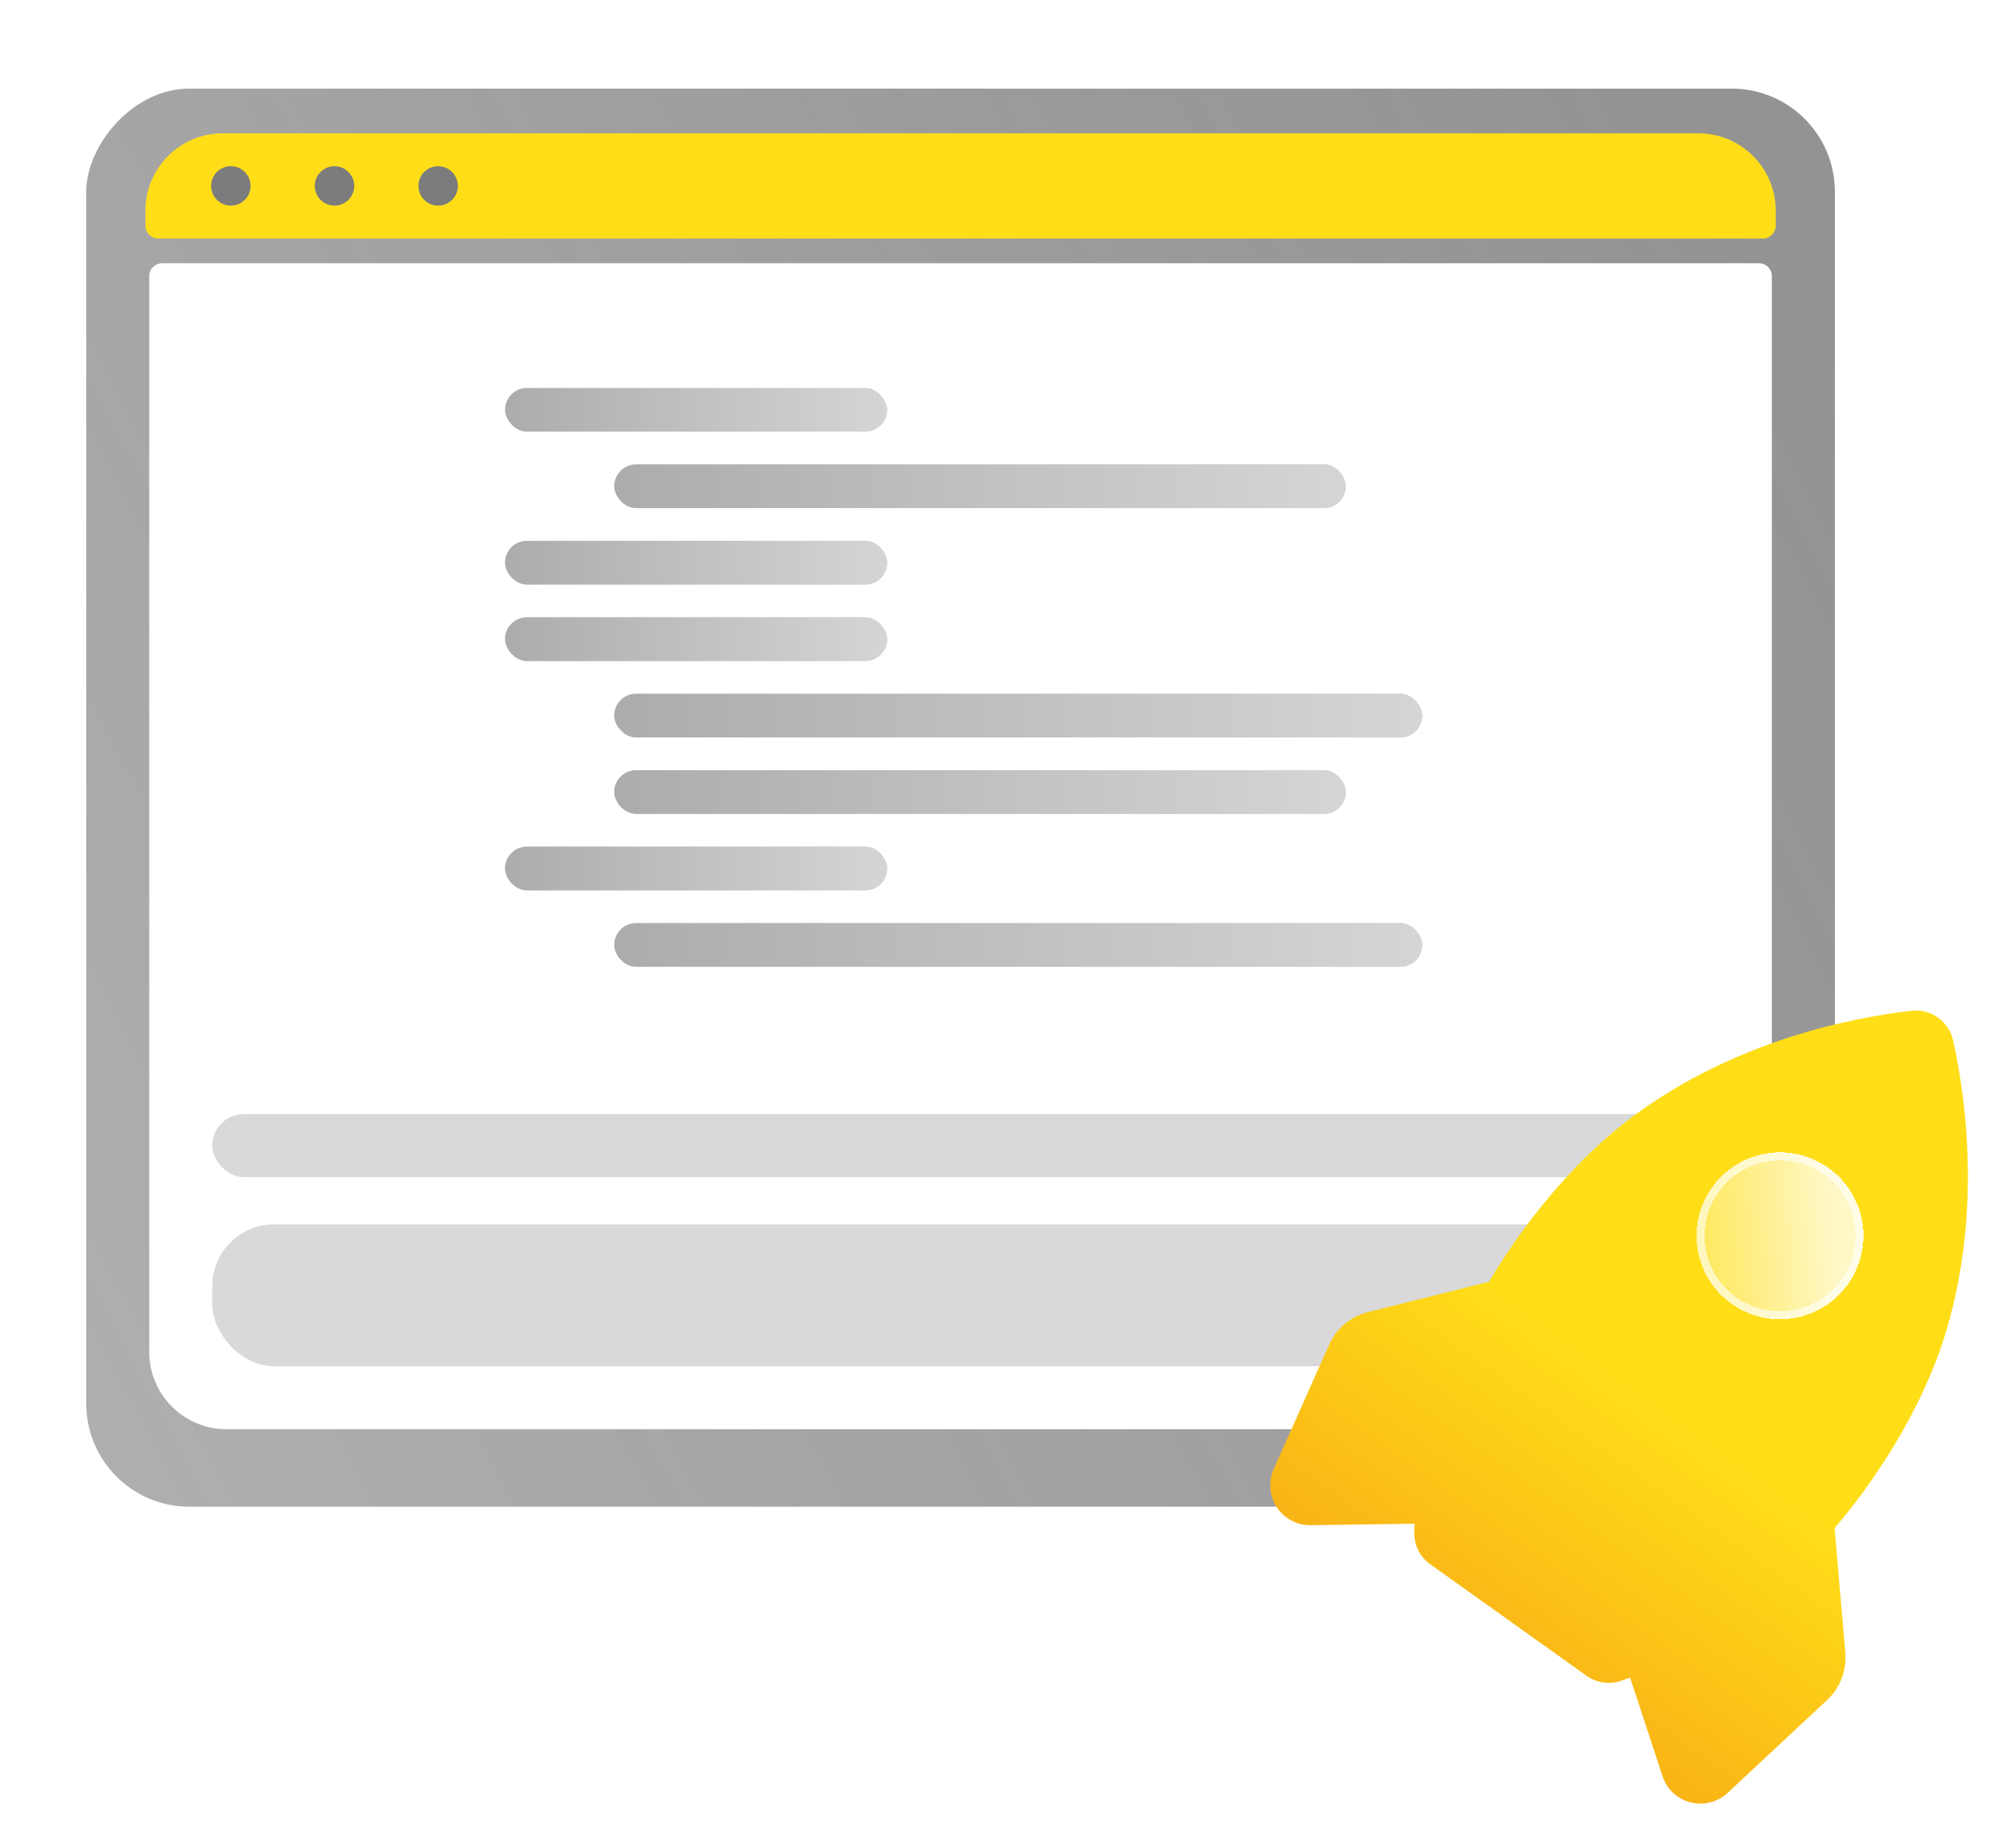 <svg width="374" height="346" viewBox="0 0 374 346" fill="none" xmlns="http://www.w3.org/2000/svg">
<g clip-path="url(#clip0_1235_38844)">
<g filter="url(#filter0_bd_1235_38844)">
<rect width="327.485" height="265.529" rx="19.308" transform="matrix(-1 0 0 1 343.635 13.887)" fill="url(#paint0_linear_1235_38844)"/>
</g>
<path d="M27.232 39.446C27.232 31.448 33.716 24.965 41.714 24.965H318.076C326.074 24.965 332.557 31.448 332.557 39.446V42.25C332.557 43.583 331.477 44.663 330.144 44.663H29.646C28.313 44.663 27.232 43.583 27.232 42.25V39.446Z" fill="#FFDE18"/>
<path d="M43.234 38.504C45.274 38.504 46.928 36.85 46.928 34.811C46.928 32.771 45.274 31.117 43.234 31.117C41.195 31.117 39.541 32.771 39.541 34.811C39.541 36.85 41.195 38.504 43.234 38.504Z" fill="#7C7C7C"/>
<path d="M62.645 38.504C64.684 38.504 66.338 36.85 66.338 34.811C66.338 32.771 64.684 31.117 62.645 31.117C60.605 31.117 58.951 32.771 58.951 34.811C58.951 36.85 60.605 38.504 62.645 38.504Z" fill="#7C7C7C"/>
<path d="M82.056 38.504C84.096 38.504 85.749 36.85 85.749 34.811C85.749 32.771 84.096 31.117 82.056 31.117C80.016 31.117 78.362 32.771 78.362 34.811C78.362 36.85 80.016 38.504 82.056 38.504Z" fill="#7C7C7C"/>
<path d="M27.95 51.705C27.95 50.372 29.031 49.291 30.364 49.291H329.42C330.753 49.291 331.833 50.372 331.833 51.705V253.134C331.833 261.131 325.35 267.615 317.352 267.615H42.431C34.434 267.615 27.95 261.131 27.95 253.134V51.705Z" fill="white"/>
<rect x="39.752" y="229.26" width="280.28" height="26.553" rx="11.568" fill="#D9D9D9"/>
<rect x="39.752" y="208.605" width="280.28" height="11.801" rx="5.901" fill="#D9D9D9"/>
<path d="M305.292 314.119L311.357 332.581C312.155 335.018 314.121 336.848 316.603 337.48C317.819 337.794 319.097 337.793 320.315 337.479C321.533 337.165 322.653 336.548 323.57 335.685L342.153 318.344C344.633 316.03 345.887 312.772 345.593 309.392L343.581 286.145C353.634 274.334 360.585 261.368 363.919 251.056C371.419 227.874 368.104 205.29 365.786 194.823C365.404 193.091 364.396 191.567 362.954 190.538C361.511 189.509 359.741 189.052 357.98 189.255C347.328 190.473 324.9 194.698 305.423 209.332C296.753 215.843 286.762 226.642 278.873 239.996L256.232 245.667C252.95 246.485 250.275 248.736 248.898 251.83L238.555 275.048C237.505 277.394 237.722 280.072 239.128 282.22C240.533 284.361 242.9 285.621 245.464 285.581L264.894 285.302C264.877 285.9 264.87 286.492 264.867 287.088C264.868 289.397 265.995 291.566 267.867 292.902L297.129 313.771C299.006 315.109 301.423 315.468 303.607 314.717C304.169 314.52 304.731 314.323 305.287 314.109" fill="url(#paint1_linear_1235_38844)"/>
<g filter="url(#filter1_d_1235_38844)">
<path d="M342.432 218.681C344.106 219.868 345.529 221.375 346.617 223.116C347.705 224.856 348.437 226.794 348.771 228.819C350.197 237.321 344.443 245.39 335.945 246.803C331.824 247.498 327.689 246.543 324.29 244.119C320.891 241.695 318.633 238.091 317.949 233.968C317.237 229.724 318.316 225.588 320.641 222.328C322.966 219.069 326.524 216.7 330.775 215.984C334.89 215.297 339.033 216.257 342.432 218.681Z" fill="url(#paint2_linear_1235_38844)" fill-opacity="0.75" shape-rendering="crispEdges"/>
<path d="M341.995 219.294L341.996 219.295C343.59 220.425 344.943 221.859 345.978 223.515C347.014 225.171 347.71 227.015 348.028 228.941L348.028 228.943C349.386 237.036 343.908 244.716 335.821 246.06L335.82 246.061C331.897 246.722 327.964 245.814 324.727 243.506C321.491 241.198 319.343 237.769 318.691 233.845L318.691 233.844C318.014 229.805 319.04 225.87 321.254 222.765C323.468 219.662 326.854 217.409 330.9 216.726C334.817 216.072 338.758 216.986 341.995 219.294Z" stroke="white" stroke-opacity="0.6" stroke-width="1.506" shape-rendering="crispEdges"/>
</g>
<rect x="94.589" y="72.643" width="71.572" height="8.18" rx="4.09" fill="url(#paint3_linear_1235_38844)"/>
<rect x="115.038" y="86.957" width="137.01" height="8.18" rx="4.09" fill="#D9D9D9"/>
<rect x="115.038" y="86.957" width="137.01" height="8.18" rx="4.09" fill="url(#paint4_linear_1235_38844)"/>
<rect x="115.038" y="129.9" width="151.324" height="8.18" rx="4.09" fill="#D9D9D9"/>
<rect x="115.038" y="129.9" width="151.324" height="8.18" rx="4.09" fill="url(#paint5_linear_1235_38844)"/>
<rect x="115.038" y="172.846" width="151.324" height="8.18" rx="4.09" fill="#D9D9D9"/>
<rect x="115.038" y="172.846" width="151.324" height="8.18" rx="4.09" fill="url(#paint6_linear_1235_38844)"/>
<rect x="115.038" y="144.217" width="137.01" height="8.18" rx="4.09" fill="#D9D9D9"/>
<rect x="115.038" y="144.217" width="137.01" height="8.18" rx="4.09" fill="url(#paint7_linear_1235_38844)"/>
<rect x="94.589" y="101.27" width="71.572" height="8.18" rx="4.09" fill="#D9D9D9"/>
<rect x="94.589" y="101.27" width="71.572" height="8.18" rx="4.09" fill="url(#paint8_linear_1235_38844)"/>
<rect x="94.589" y="115.586" width="71.572" height="8.18" rx="4.09" fill="#D9D9D9"/>
<rect x="94.589" y="115.586" width="71.572" height="8.18" rx="4.09" fill="url(#paint9_linear_1235_38844)"/>
<rect x="94.589" y="158.531" width="71.572" height="8.18" rx="4.09" fill="#D9D9D9"/>
<rect x="94.589" y="158.531" width="71.572" height="8.18" rx="4.09" fill="url(#paint10_linear_1235_38844)"/>
</g>
<defs>
<filter id="filter0_bd_1235_38844" x="-10.9" y="-13.163" width="381.585" height="319.629" filterUnits="userSpaceOnUse" color-interpolation-filters="sRGB">
<feFlood flood-opacity="0" result="BackgroundImageFix"/>
<feGaussianBlur in="BackgroundImageFix" stdDeviation="13.525"/>
<feComposite in2="SourceAlpha" operator="in" result="effect1_backgroundBlur_1235_38844"/>
<feColorMatrix in="SourceAlpha" type="matrix" values="0 0 0 0 0 0 0 0 0 0 0 0 0 0 0 0 0 0 127 0" result="hardAlpha"/>
<feMorphology radius="0.676" operator="erode" in="SourceAlpha" result="effect2_dropShadow_1235_38844"/>
<feOffset dy="2.705"/>
<feGaussianBlur stdDeviation="8.115"/>
<feComposite in2="hardAlpha" operator="out"/>
<feColorMatrix type="matrix" values="0 0 0 0 0 0 0 0 0 0 0 0 0 0 0 0 0 0 0.2 0"/>
<feBlend mode="normal" in2="effect1_backgroundBlur_1235_38844" result="effect2_dropShadow_1235_38844"/>
<feBlend mode="normal" in="SourceGraphic" in2="effect2_dropShadow_1235_38844" result="shape"/>
</filter>
<filter id="filter1_d_1235_38844" x="315.723" y="213.759" width="35.273" height="35.274" filterUnits="userSpaceOnUse" color-interpolation-filters="sRGB">
<feFlood flood-opacity="0" result="BackgroundImageFix"/>
<feColorMatrix in="SourceAlpha" type="matrix" values="0 0 0 0 0 0 0 0 0 0 0 0 0 0 0 0 0 0 127 0" result="hardAlpha"/>
<feOffset/>
<feGaussianBlur stdDeviation="1.004"/>
<feComposite in2="hardAlpha" operator="out"/>
<feColorMatrix type="matrix" values="0 0 0 0 0 0 0 0 0 0 0 0 0 0 0 0 0 0 0.15 0"/>
<feBlend mode="normal" in2="BackgroundImageFix" result="effect1_dropShadow_1235_38844"/>
<feBlend mode="normal" in="SourceGraphic" in2="effect1_dropShadow_1235_38844" result="shape"/>
</filter>
<linearGradient id="paint0_linear_1235_38844" x1="19.177" y1="9.093" x2="368.416" y2="193.353" gradientUnits="userSpaceOnUse">
<stop stop-color="#4B4B4B" stop-opacity="0.6"/>
<stop offset="1" stop-color="#383838" stop-opacity="0.4"/>
</linearGradient>
<linearGradient id="paint1_linear_1235_38844" x1="362.956" y1="190.539" x2="265.613" y2="327.029" gradientUnits="userSpaceOnUse">
<stop offset="0.532" stop-color="#FFDE18"/>
<stop offset="1" stop-color="#F7A515"/>
</linearGradient>
<linearGradient id="paint2_linear_1235_38844" x1="302.079" y1="234.468" x2="343.026" y2="230.865" gradientUnits="userSpaceOnUse">
<stop stop-color="#FFDE18"/>
<stop offset="1" stop-color="white"/>
</linearGradient>
<linearGradient id="paint3_linear_1235_38844" x1="94.589" y1="76.732" x2="166.161" y2="76.732" gradientUnits="userSpaceOnUse">
<stop stop-color="#ACACAC"/>
<stop offset="1" stop-color="#D5D5D5"/>
</linearGradient>
<linearGradient id="paint4_linear_1235_38844" x1="115.038" y1="91.047" x2="252.048" y2="91.047" gradientUnits="userSpaceOnUse">
<stop stop-color="#ACACAC"/>
<stop offset="1" stop-color="#D5D5D5"/>
</linearGradient>
<linearGradient id="paint5_linear_1235_38844" x1="115.038" y1="133.99" x2="266.362" y2="133.99" gradientUnits="userSpaceOnUse">
<stop stop-color="#ACACAC"/>
<stop offset="1" stop-color="#D5D5D5"/>
</linearGradient>
<linearGradient id="paint6_linear_1235_38844" x1="115.038" y1="176.936" x2="266.362" y2="176.936" gradientUnits="userSpaceOnUse">
<stop stop-color="#ACACAC"/>
<stop offset="1" stop-color="#D5D5D5"/>
</linearGradient>
<linearGradient id="paint7_linear_1235_38844" x1="115.038" y1="148.307" x2="252.048" y2="148.307" gradientUnits="userSpaceOnUse">
<stop stop-color="#ACACAC"/>
<stop offset="1" stop-color="#D5D5D5"/>
</linearGradient>
<linearGradient id="paint8_linear_1235_38844" x1="94.589" y1="105.359" x2="166.161" y2="105.359" gradientUnits="userSpaceOnUse">
<stop stop-color="#ACACAC"/>
<stop offset="1" stop-color="#D5D5D5"/>
</linearGradient>
<linearGradient id="paint9_linear_1235_38844" x1="94.589" y1="119.676" x2="166.161" y2="119.676" gradientUnits="userSpaceOnUse">
<stop stop-color="#ACACAC"/>
<stop offset="1" stop-color="#D5D5D5"/>
</linearGradient>
<linearGradient id="paint10_linear_1235_38844" x1="94.589" y1="162.621" x2="166.161" y2="162.621" gradientUnits="userSpaceOnUse">
<stop stop-color="#ACACAC"/>
<stop offset="1" stop-color="#D5D5D5"/>
</linearGradient>
<clipPath id="clip0_1235_38844">
<rect width="373.815" height="345.678" fill="white"/>
</clipPath>
</defs>
</svg>
